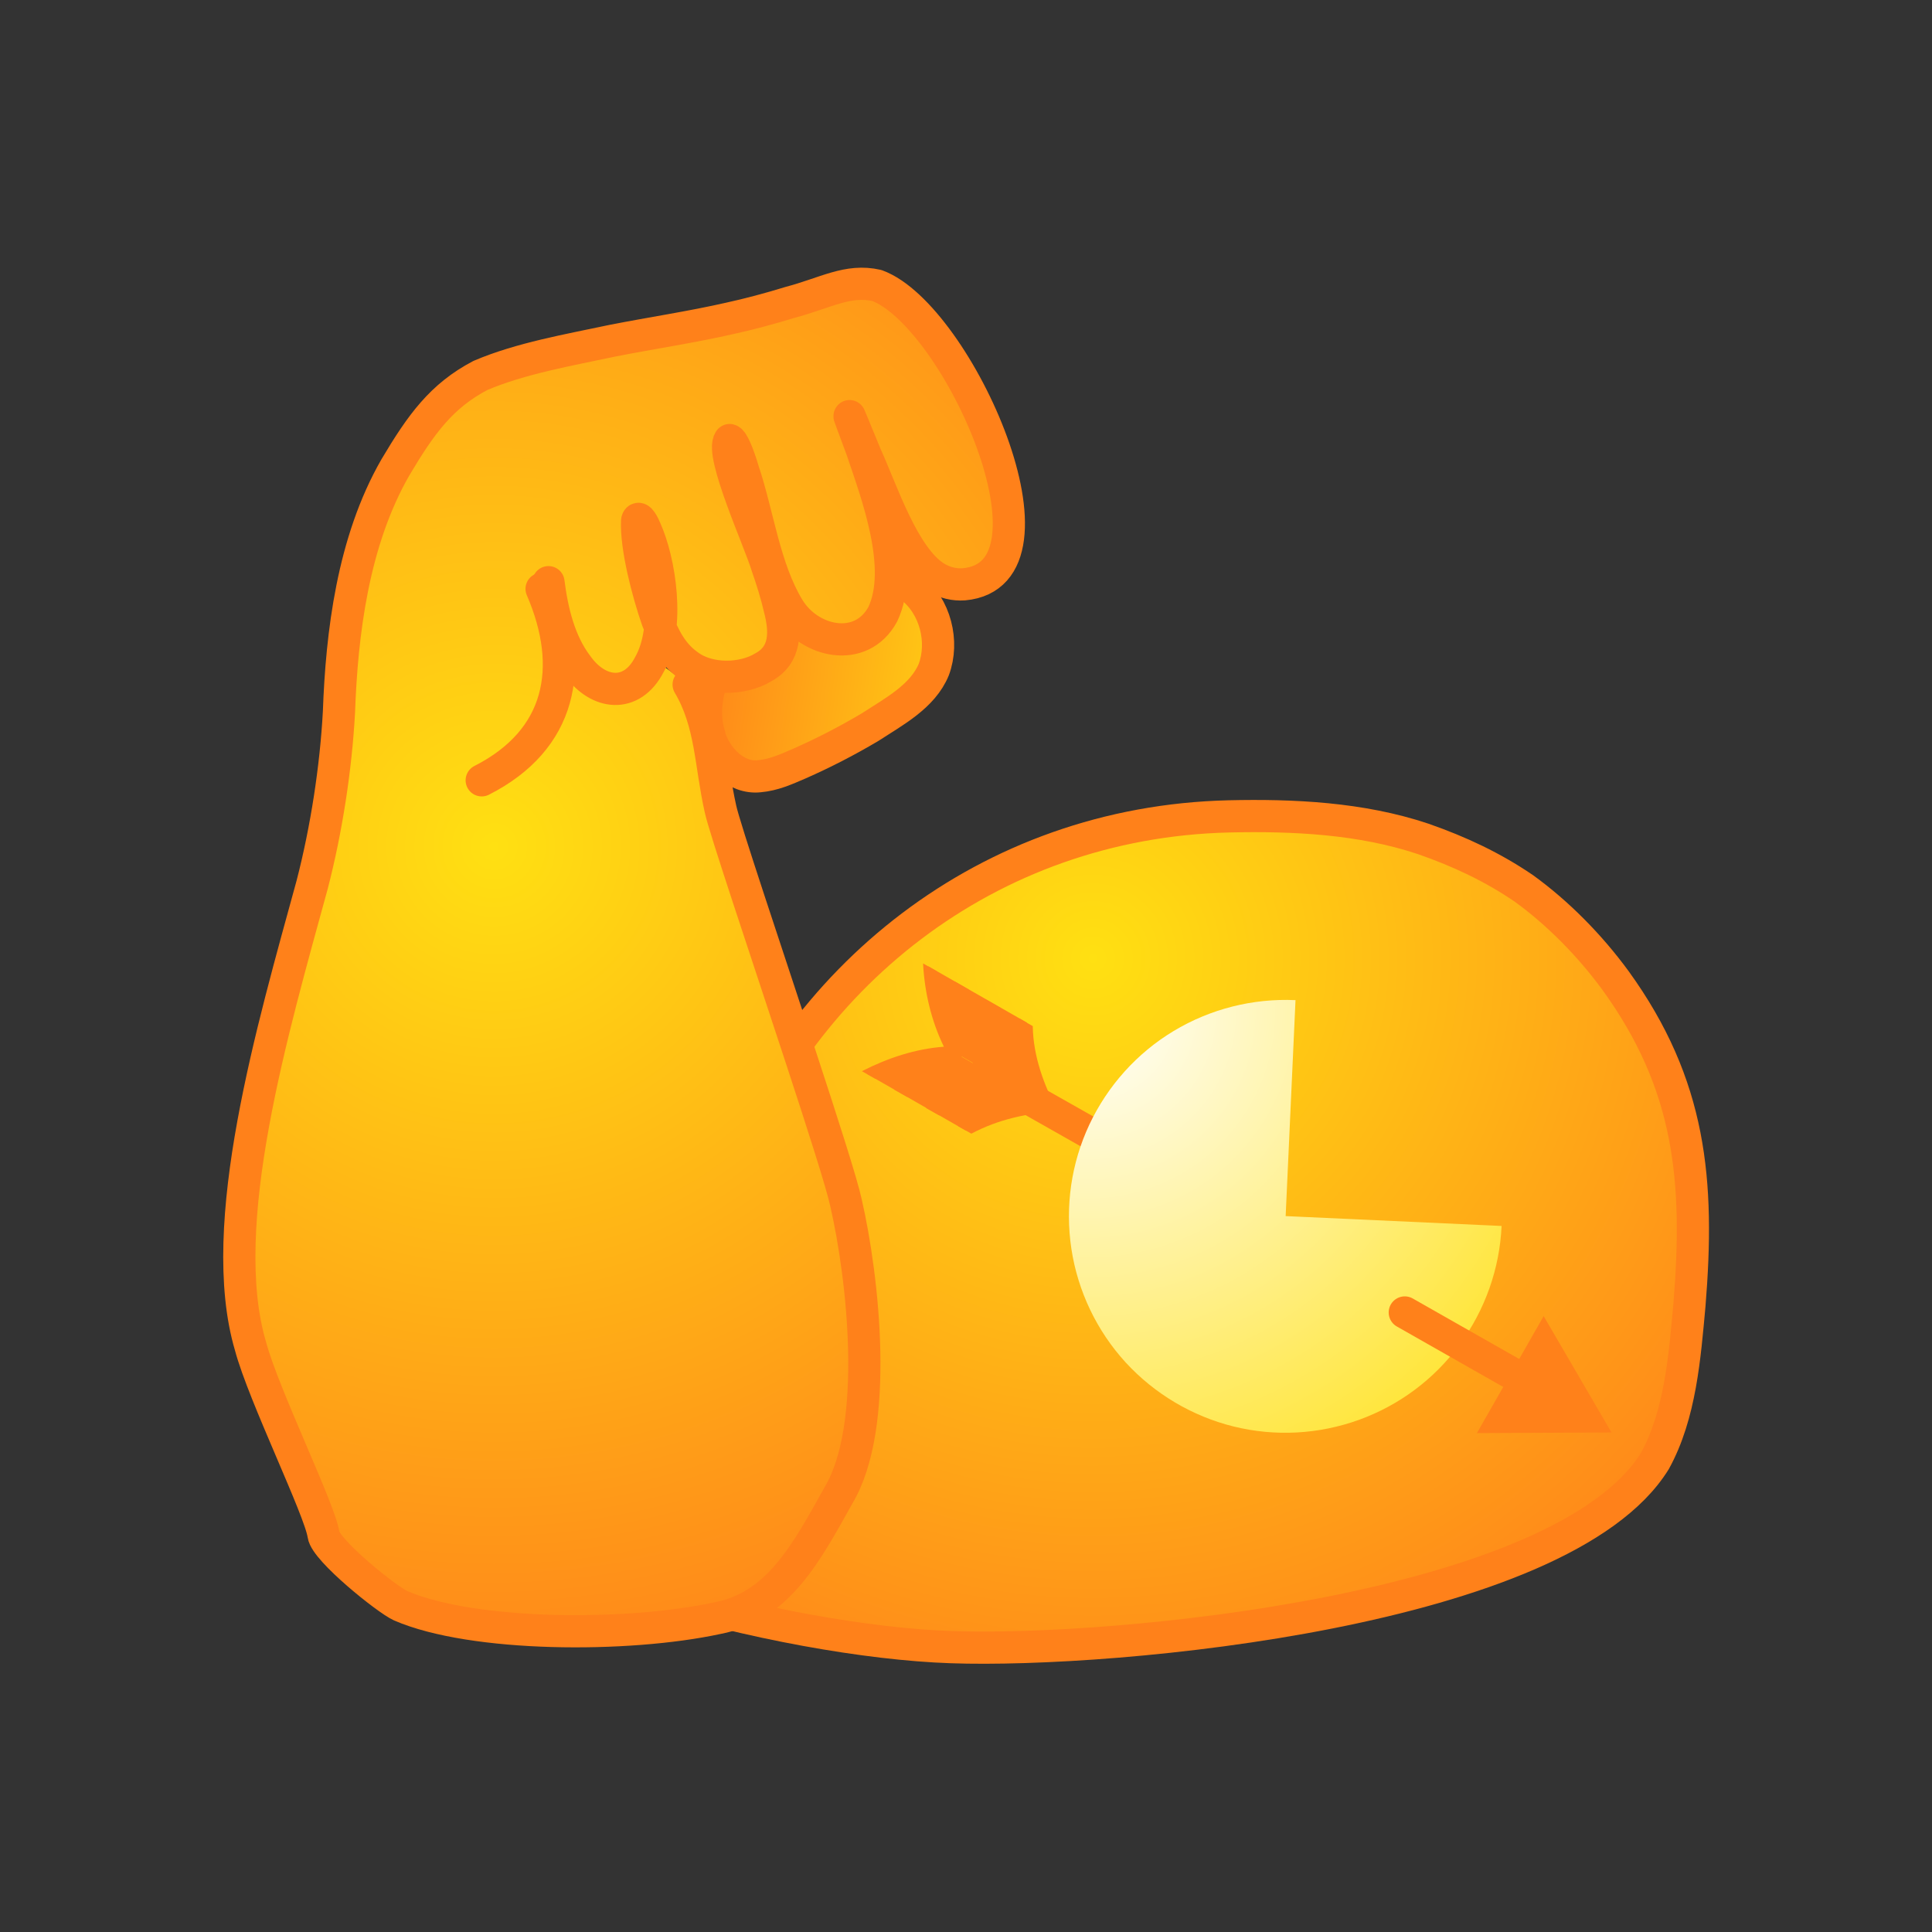 <svg xmlns="http://www.w3.org/2000/svg" xmlns:xlink="http://www.w3.org/1999/xlink" id="Muskeli" viewBox="0 0 90 90"><rect x="0" y="0" width="90" height="90" fill="#333333" stroke="none"/><defs><style>      .st0 {        fill: #ff811a;      }      .st1 {        fill: url(#linear-gradient);      }      .st1, .st2, .st3, .st4, .st5 {        stroke: #ff811a;        stroke-width: 1.5px;      }      .st1, .st2, .st4 {        stroke-miterlimit: 10;      }      .st2, .st3, .st5 {        stroke-linecap: round;      }      .st2, .st4 {        fill: none;      }      .st3 {        fill: url(#radial-gradient);      }      .st3, .st5 {        stroke-linejoin: round;      }      .st6 {        fill: url(#radial-gradient2);      }      .st5 {        fill: url(#radial-gradient1);      }    </style><linearGradient id="linear-gradient" x1="69.46" y1="-87.3" x2="54.55" y2="-90.63" gradientTransform="translate(-15.59 124.98) rotate(-4.24)" gradientUnits="userSpaceOnUse"><stop offset="0" stop-color="#ffe012"></stop><stop offset="1" stop-color="#ff811a"></stop></linearGradient><radialGradient id="radial-gradient" cx="50.92" cy="44.65" fx="50.92" fy="44.65" r="39.03" gradientUnits="userSpaceOnUse"><stop offset="0" stop-color="#ffe012"></stop><stop offset="1" stop-color="#ff811a"></stop></radialGradient><radialGradient id="radial-gradient1" cx="23.02" cy="39.44" fx="23.02" fy="39.44" r="41.48" xlink:href="#radial-gradient"></radialGradient><radialGradient id="radial-gradient2" cx="50.71" cy="47.14" fx="50.71" fy="47.14" r="28.37" gradientUnits="userSpaceOnUse"><stop offset="0" stop-color="#fff"></stop><stop offset="1" stop-color="#ffe012"></stop></radialGradient></defs><path class="st1" d="M33.03,34.25c.31,1.05,1.25,2.03,2.34,1.91.67-.06,1.22-.31,1.87-.59,1.13-.5,2.2-1.05,3.28-1.69,1.12-.73,2.46-1.43,2.98-2.69.48-1.29.08-2.94-1.05-3.83-1.18-.96-2.84-.87-4.23-.42-2.24.71-4.13,2.3-4.97,4.45-.34.9-.5,1.92-.21,2.84v.02Z"></path><path class="st3" d="M33.5,55.52c3.51-9.95,12.49-17.22,23.74-17.49,2.98-.07,6.17.08,9.06,1.05,1.72.6,3.24,1.32,4.68,2.3,1.59,1.15,3.08,2.66,4.28,4.3,3.52,4.87,3.91,9.34,3.44,15.12-.22,2.39-.42,5.1-1.61,7.26-4.33,7-25.13,8.94-32.79,8.67-3.85-.13-9.45-1.11-14.33-2.67"></path><path class="st5" d="M32.08,31.89c1.06,1.79,1.01,3.69,1.48,5.78.17.84,2.13,6.65,3.74,11.56,1.03,3.14,1.92,5.91,2.11,6.8.8,3.48,1.58,10.41-.35,13.63-1.5,2.69-2.81,5.18-5.64,5.72-4.21.91-11.41.87-14.76-.58-.64-.29-3.49-2.58-3.59-3.31-.16-1.15-2.8-6.52-3.4-8.78-1.67-5.64,1.05-14.83,2.87-21.49.67-2.58,1.11-5.46,1.25-8.05.13-3.63.64-7.94,2.63-11.4,1.2-2.02,2.15-3.33,3.96-4.28,1.88-.8,4.09-1.18,6.16-1.62,1.83-.36,3.66-.63,5.46-1.04.87-.19,1.85-.45,2.79-.74,1.67-.44,2.7-1.1,4.06-.79,3.77,1.39,9.17,13.46,4.05,13.92-.44.03-.88-.07-1.3-.32-1.52-.93-2.52-4.06-3.26-5.67-.36-.86-.61-1.5-.72-1.74-.18-.45.18.52.53,1.46.7,2.07,2,5.52.97,7.67-1,1.84-3.42,1.32-4.39-.3-1.12-1.85-1.43-4.38-2.1-6.37-.26-.88-.51-1.42-.64-1.45-.47.64,1.42,4.77,1.74,5.86.23.65.45,1.37.59,1.98.28,1.07.31,2.17-.77,2.75-.93.57-2.53.63-3.5-.11-.72-.51-1.12-1.28-1.43-2.1-.45-1.29-1-3.41-.94-4.63.07-.28.33.25.39.41.66,1.46,1.17,4.56.18,6.3-.82,1.59-2.38,1.41-3.35.05-.84-1.1-1.18-2.55-1.35-3.89"></path><path class="st2" d="M22.44,36.35c3.7-1.88,4.38-5.24,2.79-8.92"></path><g><line class="st4" x1="45.24" y1="49.65" x2="52.78" y2="53.92"></line><path class="st0" d="M44.21,48.89c-.59-1.21-.9-2.54-.97-3.88l4.6,2.63c.02,1.4.52,2.77,1.18,3.99l-4.81-2.75Z"></path><path class="st0" d="M49.02,51.64c-1.39.04-2.8.36-4.04,1.02l-4.59-2.63c1.22-.62,2.49-1.04,3.82-1.14l4.81,2.75Z"></path><path class="st0" d="M48.11,47.8c.02,1.4.52,2.77,1.18,3.99-1.39.04-2.8.36-4.04,1.02l-.62-.35c1.22-.62,2.49-1.04,3.82-1.14-.59-1.21-.9-2.55-.97-3.88l.63.36Z"></path><path class="st0" d="M46.62,46.95c.02,1.4.52,2.77,1.17,3.99-1.39.04-2.8.36-4.04,1.02l-.62-.35c1.22-.62,2.49-1.04,3.82-1.14-.59-1.21-.9-2.54-.97-3.88l.63.36Z"></path><path class="st0" d="M45.13,46.09c.02,1.4.52,2.77,1.17,3.99-1.39.04-2.8.36-4.04,1.02l-.62-.35c1.22-.62,2.49-1.04,3.82-1.14-.59-1.21-.9-2.54-.97-3.88l.63.36Z"></path><path class="st0" d="M43.64,45.24c.02,1.4.52,2.77,1.17,3.99-1.39.04-2.8.36-4.04,1.02l-.62-.35c1.22-.62,2.49-1.04,3.82-1.14-.59-1.21-.9-2.54-.97-3.88l.63.36Z"></path></g><path class="st6" d="M59.89,56.67l.46-10.08c-1.99-.09-3.97.41-5.68,1.44-1.71,1.03-3.07,2.55-3.92,4.35-.85,1.81-1.14,3.82-.84,5.8.3,1.97,1.18,3.81,2.52,5.28,1.35,1.47,3.1,2.51,5.03,2.99,1.94.48,3.97.37,5.85-.31,1.88-.68,3.51-1.9,4.69-3.51,1.18-1.61,1.86-3.53,1.95-5.52l-10.07-.46h0Z"></path><line class="st2" x1="65.44" y1="61.14" x2="70.93" y2="64.26"></line><polygon class="st0" points="68.8 66.76 75.07 66.73 71.91 61.31 68.8 66.76"></polygon></svg>